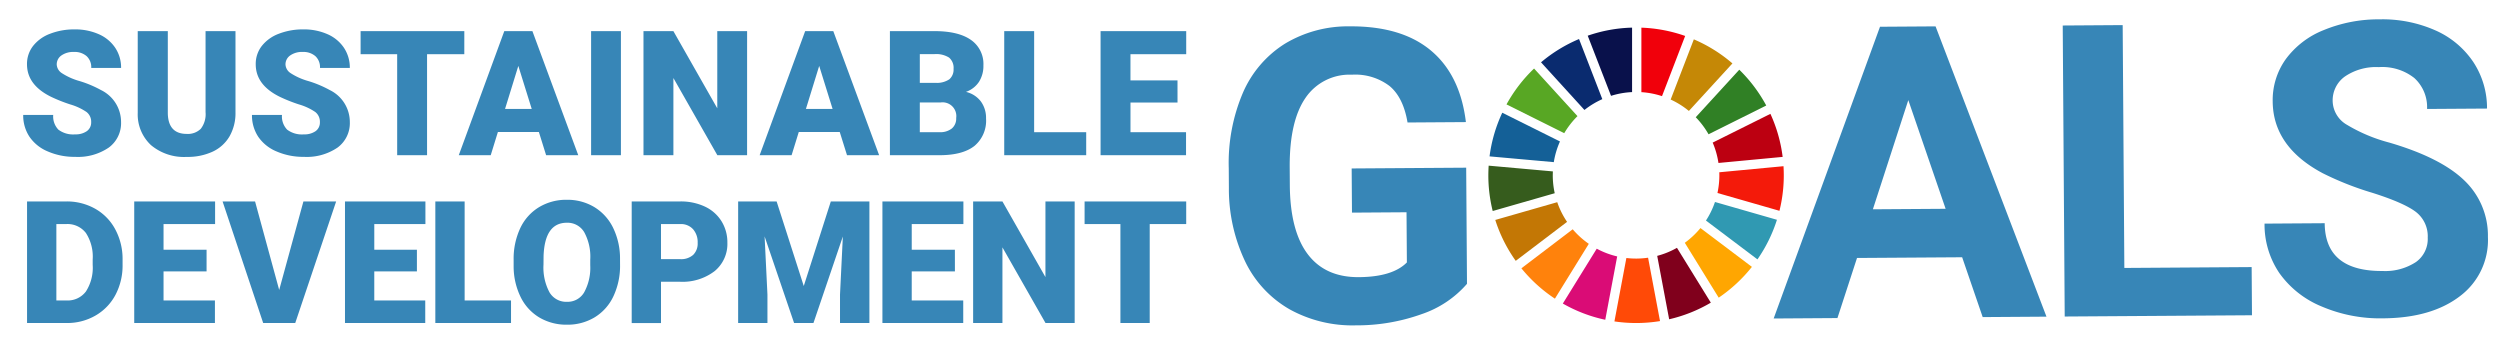 <svg xmlns="http://www.w3.org/2000/svg" width="710" height="100"><g fill="#3786B7"><path d="M416.625 80.606a29.535 29.535 0 01-12.938 8.63A54.495 54.495 0 01385.09 92.4a36.875 36.875 0 01-18.85-4.557 31.229 31.229 0 01-12.58-13.507 47.872 47.872 0 01-4.657-20.916l-.036-5.62a50.813 50.813 0 014.025-21.463 30.87 30.87 0 0111.939-13.932 34.678 34.678 0 0118.387-4.922c9.801-.067 17.48 2.216 23.038 6.85 5.56 4.634 8.879 11.414 9.96 20.34l-16.576.114c-.793-4.726-2.49-8.177-5.095-10.351a16.054 16.054 0 00-10.722-3.221 15.1 15.1 0 00-13.184 6.619c-2.998 4.372-4.486 10.854-4.465 19.444l.035 5.279c.06 8.665 1.752 15.201 5.072 19.606 3.322 4.406 8.162 6.587 14.521 6.546 6.395-.045 10.944-1.438 13.651-4.179l-.099-14.25-15.494.107-.088-12.545 32.525-.222.228 32.986zM557.25 73.061l-29.859.202-5.559 17.067-18.113.124L533.92 7.597l15.781-.108 31.498 82.44-18.115.124-5.834-16.992zm-25.354-13.622l20.662-.141-10.601-30.867-10.061 31.008zM603.313 76.096l36.156-.246.094 13.682-53.186.36-.563-82.647 17.026-.116.473 68.967zM689.475 67.504a8.735 8.735 0 00-3.454-7.386c-2.282-1.706-6.38-3.495-12.296-5.366a86.577 86.577 0 01-14.062-5.552c-9.42-5.008-14.158-11.807-14.218-20.397a19.958 19.958 0 013.694-11.974 24.612 24.612 0 0110.784-8.277 40.806 40.806 0 0115.847-3.06 37.148 37.148 0 0115.802 3.099 25.144 25.144 0 0110.819 8.981 23.69 23.69 0 013.923 13.259l-17.028.115a11.152 11.152 0 00-3.638-8.804 14.694 14.694 0 00-10.068-3.079 15.706 15.706 0 00-9.688 2.704 8.327 8.327 0 00-3.415 6.978 7.972 7.972 0 004.11 6.728 45.858 45.858 0 0011.981 5.023c9.71 2.847 16.792 6.413 21.247 10.698a21.606 21.606 0 016.753 16.076 19.89 19.89 0 01-8.003 16.885c-5.388 4.106-12.658 6.19-21.814 6.252a42.222 42.222 0 01-17.395-3.367 27.482 27.482 0 01-12.013-9.483 24.51 24.51 0 01-4.213-14.049l17.086-.116c.062 9.121 5.542 13.644 16.439 13.569a15.909 15.909 0 009.466-2.536 8.026 8.026 0 003.354-6.921z"/></g><path fill="#58A724" d="M444.246 37.821a23.735 23.735 0 013.76-4.838l-12.329-13.521a42.145 42.145 0 00-7.829 10.191l16.398 8.168z"/><path fill="#C58806" d="M474.467 28.27a23.513 23.513 0 015.176 3.242l12.366-13.501a42.061 42.061 0 00-10.96-6.836l-6.582 17.095z"/><path fill="#BC0011" d="M502.795 32.335l-16.393 8.163a23.46 23.46 0 011.639 5.784l18.232-1.723a41.575 41.575 0 00-3.482-12.237"/><path fill="#308025" d="M485.226 38.136l16.387-8.17a42.044 42.044 0 00-7.657-10.167L481.59 33.295a23.75 23.75 0 013.637 4.839"/><path fill="#365C1D" d="M440.99 49.784c0-.371.012-.74.026-1.105l-18.233-1.632a43.395 43.395 0 00-.093 2.74 42.015 42.015 0 001.239 10.141l17.613-5.053a23.596 23.596 0 01-.555-5.088"/><path fill="#FFA601" d="M482.931 64.768a24.117 24.117 0 01-4.446 4.184l9.627 15.586a42.33 42.33 0 009.429-8.749l-14.61-11.021z"/><path fill="#F41A0A" d="M488.297 49.784a23.506 23.506 0 01-.539 5.024l17.607 5.059a41.795 41.795 0 001.15-12.665l-18.234 1.723c.012.284.016.567.016.853"/><path fill="#FF820C" d="M446.652 65.117l-14.576 11.079a42.27 42.27 0 009.519 8.622l9.625-15.573a23.767 23.767 0 01-4.568-4.128"/><path fill="#146097" d="M441.283 46.048a23.317 23.317 0 011.748-5.875l-16.384-8.162a41.722 41.722 0 00-3.615 12.398l18.251 1.639z"/><path fill="#80001C" d="M485.871 85.951l-9.613-15.569a23.498 23.498 0 01-5.611 2.283l3.392 18.009a41.666 41.666 0 0011.833-4.719"/><path fill="#3099B2" d="M487.055 57.364a23.656 23.656 0 01-2.562 5.27l14.623 11.028a41.746 41.746 0 005.534-11.244l-17.595-5.054z"/><path fill="#FF4A07" d="M468.053 73.187a23.432 23.432 0 01-6.164.087l-3.391 18.009c2.033.301 4.088.454 6.146.457 2.277 0 4.554-.184 6.802-.551l-3.393-18.002z"/><path fill="#F1000B" d="M466.155 26.172a23.47 23.47 0 015.854 1.132l6.576-17.094a41.706 41.706 0 00-12.431-2.353v18.315z"/><path fill="#DA0C76" d="M459.281 72.825a23.542 23.542 0 01-5.805-2.197l-9.633 15.58a41.71 41.71 0 0012.051 4.607l3.387-17.99z"/><path fill="#09114B" d="M457.533 27.219a23.583 23.583 0 015.977-1.065V7.845a41.667 41.667 0 00-12.598 2.295l6.621 17.079z"/><path fill="#C37705" d="M445.048 63.014a23.443 23.443 0 01-2.79-5.594l-17.6 5.044a41.786 41.786 0 005.812 11.619l14.578-11.069z"/><path fill="#0A2B6F" d="M449.984 31.228a23.733 23.733 0 015.075-3.071l-6.613-17.071a41.973 41.973 0 00-10.794 6.612l12.332 13.53z"/><path fill="#3786B7" d="M25.893 34.712a3.494 3.494 0 00-1.32-2.905 16.417 16.417 0 00-4.635-2.155 44.38 44.38 0 01-5.42-2.152c-4.566-2.242-6.851-5.323-6.851-9.244a8.297 8.297 0 011.704-5.176 11.02 11.02 0 014.828-3.486 18.83 18.83 0 017.02-1.245 16.44 16.44 0 016.812 1.354 10.79 10.79 0 014.686 3.861 10.103 10.103 0 011.674 5.725h-8.478a4.266 4.266 0 00-1.319-3.349 5.145 5.145 0 00-3.57-1.184 5.817 5.817 0 00-3.598 1.003 3.08 3.08 0 00-1.315 2.552 3.106 3.106 0 001.449 2.457 18.314 18.314 0 005.109 2.275 31.467 31.467 0 016.001 2.528 10.092 10.092 0 015.713 9.075 8.61 8.61 0 01-3.486 7.262 15.518 15.518 0 01-9.561 2.639 18.963 18.963 0 01-7.763-1.538A11.682 11.682 0 018.346 38.8a10.937 10.937 0 01-1.756-6.159h8.523a5.41 5.41 0 001.465 4.176 6.922 6.922 0 004.754 1.343 5.485 5.485 0 003.328-.913 2.991 2.991 0 001.233-2.535zM66.879 8.84v23.063a13.288 13.288 0 01-1.674 6.788 10.82 10.82 0 01-4.795 4.37 16.874 16.874 0 01-7.382 1.501 14.585 14.585 0 01-10.14-3.34 11.909 11.909 0 01-3.773-9.148V8.84h8.543v23.403c.096 3.856 1.888 5.785 5.373 5.785a5.208 5.208 0 003.993-1.451 6.776 6.776 0 001.355-4.719V8.84h8.5zM90.851 34.712a3.505 3.505 0 00-1.315-2.905 16.413 16.413 0 00-4.639-2.155 44.509 44.509 0 01-5.42-2.152c-4.566-2.242-6.85-5.323-6.85-9.244a8.296 8.296 0 011.703-5.176 11.043 11.043 0 014.832-3.486 18.77 18.77 0 017.016-1.245 16.437 16.437 0 016.812 1.354 10.803 10.803 0 014.686 3.861 10.093 10.093 0 011.674 5.725h-8.471a4.269 4.269 0 00-1.318-3.349 5.15 5.15 0 00-3.57-1.184 5.793 5.793 0 00-3.592 1.003 3.081 3.081 0 00-1.32 2.552 3.107 3.107 0 001.453 2.457 18.25 18.25 0 005.107 2.275c2.08.633 4.094 1.48 6 2.528a10.094 10.094 0 015.712 9.075 8.603 8.603 0 01-3.484 7.262 15.517 15.517 0 01-9.56 2.639 18.972 18.972 0 01-7.765-1.538 11.702 11.702 0 01-5.228-4.209 10.996 10.996 0 01-1.755-6.159h8.524a5.409 5.409 0 001.463 4.176 6.93 6.93 0 004.756 1.343 5.476 5.476 0 003.328-.913 2.997 2.997 0 001.221-2.535zM131.861 15.398h-10.577v28.678h-8.488V15.398h-10.385V8.84h29.456l-.006 6.558zM153.041 37.495H141.4l-2.033 6.582h-9.074l12.925-35.236h7.984l13.022 35.236h-9.127l-2.056-6.582zm-9.607-6.559h7.576l-3.805-12.22-3.771 12.22zM176.342 44.077h-8.47V8.841h8.47v35.236zM212.172 44.077h-8.446l-12.482-21.92v21.92h-8.495V8.841h8.495l12.464 21.92V8.841h8.47l-.006 35.236zM238.49 37.495h-11.641l-2.033 6.582h-9.075l12.926-35.236h7.985l13.021 35.236h-9.122l-2.061-6.582zm-9.609-6.559h7.576l-3.805-12.22-3.771 12.22zM252.735 44.077V8.841h12.657c4.533 0 7.984.831 10.352 2.492a8.3 8.3 0 013.545 7.237 8.384 8.384 0 01-1.259 4.671 7.334 7.334 0 01-3.702 2.854 7.43 7.43 0 014.234 2.711 7.891 7.891 0 011.475 4.839 9.334 9.334 0 01-3.277 7.782c-2.189 1.735-5.428 2.618-9.72 2.65h-14.305zm8.491-20.55h4.43a6.298 6.298 0 003.971-1.018 3.629 3.629 0 001.185-2.94 3.792 3.792 0 00-1.282-3.216 6.857 6.857 0 00-4.138-.983h-4.165v8.157zm0 5.567v8.446h5.566a5.314 5.314 0 003.535-1.051 3.68 3.68 0 001.232-2.967 3.907 3.907 0 00-4.378-4.43l-5.955.002zM293.695 37.542h14.786v6.534h-23.28V8.84h8.496l-.002 28.702zM334.414 29.121h-13.357v8.421h15.777v6.534h-24.271V8.84h24.321v6.558h-15.832v7.43h13.359l.003 6.293zM7.682 91.737V57.209h11.123a16.358 16.358 0 018.229 2.076 14.595 14.595 0 015.703 5.856 17.727 17.727 0 012.076 8.478v1.589a17.808 17.808 0 01-2.005 8.503 14.698 14.698 0 01-5.644 5.881 16.01 16.01 0 01-8.122 2.144H7.682zm8.325-28.101v21.695h2.891a6.467 6.467 0 005.503-2.548 12.467 12.467 0 001.921-7.576v-1.493c.188-2.655-.485-5.3-1.921-7.541a6.582 6.582 0 00-5.595-2.539l-2.799.002zM58.666 77.083h-12.22v8.25h14.593v6.404H38.121V57.209h22.965v6.427h-14.64v7.282h12.221l-.001 6.165zM79.289 82.348l6.883-25.139h9.296l-11.62 34.527h-9.105L63.212 57.209h9.226l6.851 25.139zM118.4 77.083h-12.104v8.25h14.475v6.404H97.976V57.209h22.843v6.427h-14.521v7.282h12.104v6.165zM131.956 85.333h13.175v6.404h-21.496V57.209h8.321v28.124zM176.096 75.184a20.327 20.327 0 01-1.876 8.941 13.85 13.85 0 01-5.327 5.988 14.83 14.83 0 01-7.863 2.099 15.025 15.025 0 01-7.824-2.026 13.815 13.815 0 01-5.328-5.799 19.803 19.803 0 01-2.006-8.655v-1.946a20.457 20.457 0 011.863-8.951 13.813 13.813 0 015.336-5.988 14.92 14.92 0 017.907-2.108 14.776 14.776 0 017.827 2.085 14.066 14.066 0 015.348 5.937 19.883 19.883 0 011.934 8.828l.009 1.595zm-8.465-1.446a14.505 14.505 0 00-1.721-7.813 5.51 5.51 0 00-4.921-2.667c-4.173 0-6.377 3.13-6.614 9.39l-.024 2.536a14.935 14.935 0 001.685 7.803 5.506 5.506 0 005.002 2.727 5.437 5.437 0 004.861-2.679 14.53 14.53 0 001.731-7.707l.001-1.59zM187.723 80.022v11.721h-8.32V57.209h13.776a16.074 16.074 0 017.003 1.458 11.023 11.023 0 014.719 4.15 11.348 11.348 0 011.675 6.107 9.985 9.985 0 01-3.615 8.068 14.996 14.996 0 01-9.925 3.023l-5.313.007zm0-6.424h5.456a5.137 5.137 0 003.689-1.218 4.488 4.488 0 001.267-3.413 5.552 5.552 0 00-1.304-3.866 4.62 4.62 0 00-3.558-1.47h-5.551v9.967zM220.559 57.209l7.709 24.022 7.684-24.022h10.96v34.527h-8.349v-8.068l.807-16.504-8.346 24.567h-5.504l-8.372-24.591.808 16.528v8.068h-8.322V57.209h10.925zM271.195 77.083h-12.264v8.25h14.629v6.404h-22.953V57.209h22.998v6.427h-14.673v7.282h12.255l.008 6.165zM305.205 91.737h-8.278l-12.235-21.484v21.484h-8.323V57.209h8.323l12.213 21.485V57.209h8.301v34.528zM336.882 63.637h-10.361v28.102h-8.324V63.637h-10.173v-6.428h28.858v6.428z"/></svg>